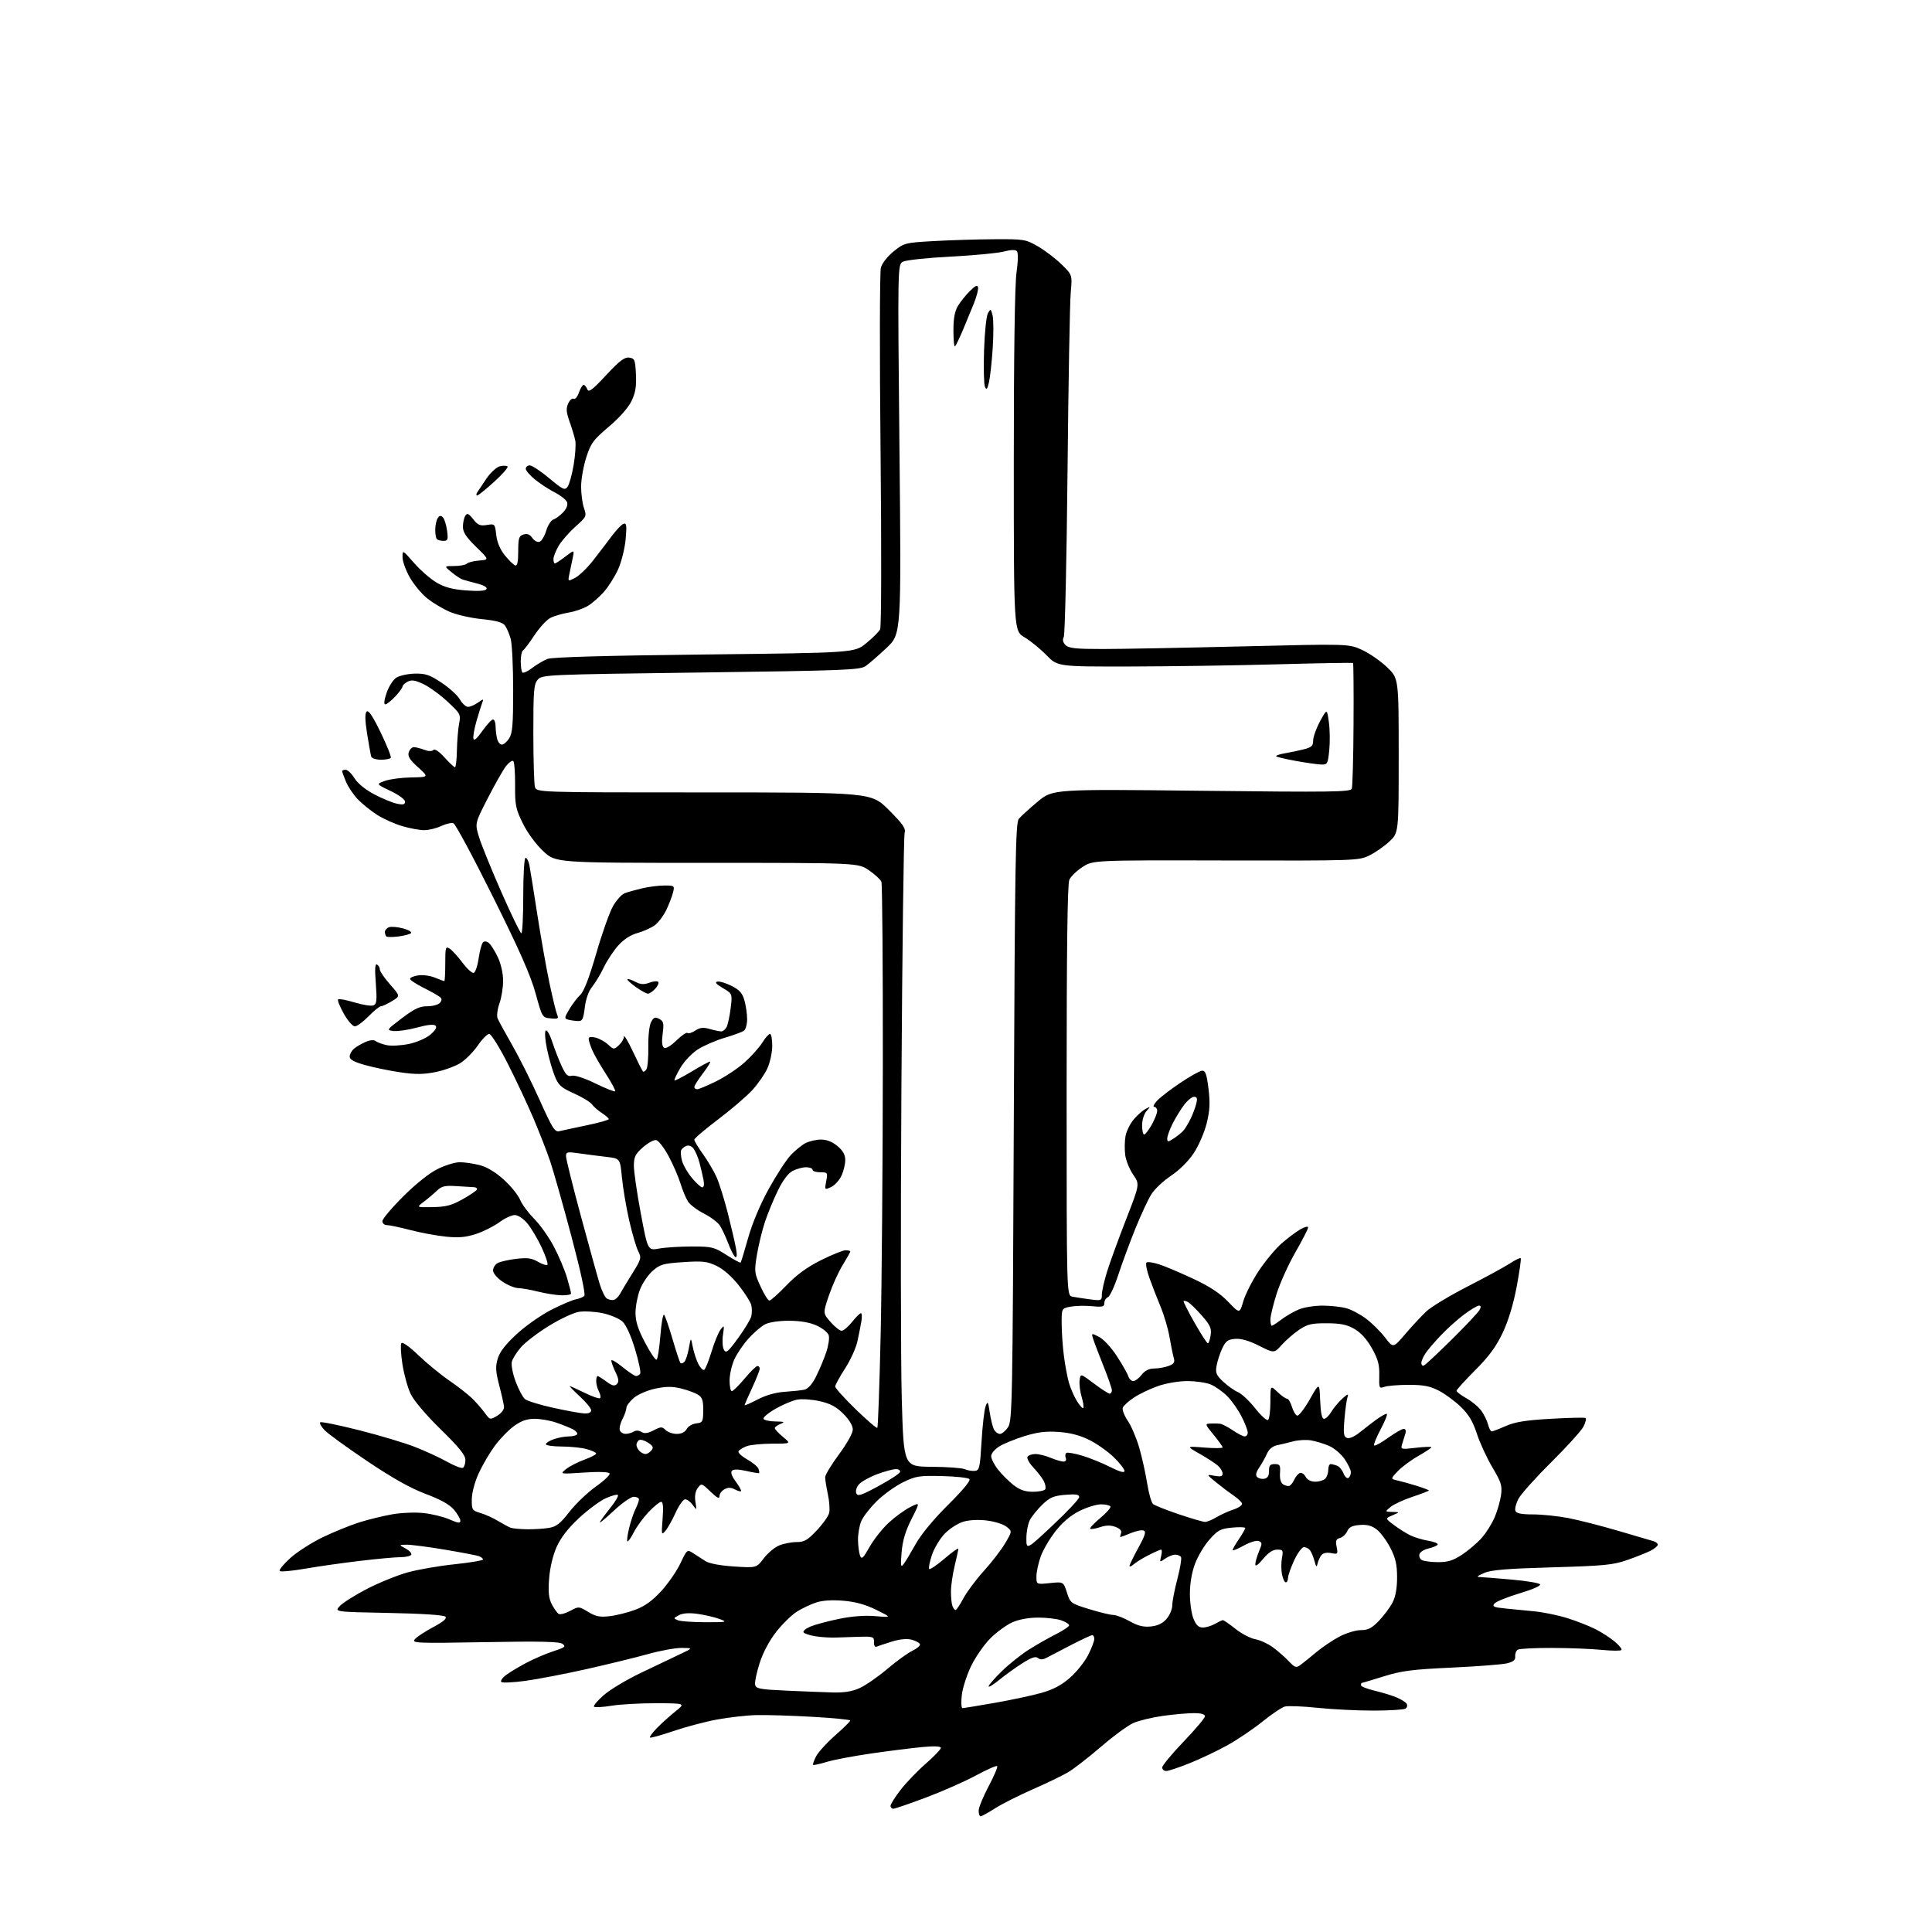 <?xml version="1.0" encoding="UTF-8" standalone="no"?>
<svg 
  version="1.1" 
  xmlns="http://www.w3.org/2000/svg" 
  xmlns:xlink="http://www.w3.org/1999/xlink" 
  xmlns:svg="http://www.w3.org/2000/svg"
  xmlns:rdf="http://www.w3.org/1999/02/22-rdf-syntax-ns#"
  xmlns:cc="http://creativecommons.org/ns#"
  xmlns:dc="http://purl.org/dc/elements/1.1/"
  viewBox="0 0 768 768"
  width="768"
  height="768"
>
<style>svg {background-color: white; }</style>"
<path stroke="none" fill="black" fill-rule="evenodd" d="M389.80,722.00C389.36,722.00 389.01,720.99 389.03,719.75C389.04,718.51 390.83,714.15 393.00,710.06C395.17,705.97 396.70,702.37 396.39,702.06C396.09,701.76 392.30,703.42 387.98,705.76C383.66,708.10 374.75,712.04 368.19,714.51C361.62,716.98 355.74,719.00 355.13,719.00C354.51,719.00 354.00,718.48 354.00,717.84C354.00,717.21 355.81,714.34 358.02,711.48C360.23,708.61 364.73,703.93 368.02,701.07C371.31,698.20 374.00,695.40 374.00,694.83C374.00,694.15 371.50,694.03 366.75,694.47C362.76,694.84 353.65,695.98 346.50,697.01C339.35,698.04 331.27,699.57 328.55,700.41C325.82,701.24 323.43,701.76 323.22,701.56C323.02,701.35 323.56,699.82 324.42,698.16C325.28,696.50 328.69,692.75 331.99,689.84C335.30,686.94 338.00,684.28 338.00,683.93C338.00,683.59 331.14,682.92 322.75,682.45C314.36,681.97 304.35,681.67 300.51,681.78C296.67,681.88 289.69,682.68 285.01,683.54C280.33,684.41 272.52,686.48 267.66,688.14C262.80,689.80 258.61,690.95 258.36,690.70C258.11,690.45 259.39,688.72 261.20,686.87C263.02,685.02 266.30,682.06 268.50,680.30C272.50,677.11 272.50,677.11 261.00,677.06C254.68,677.04 246.63,677.48 243.13,678.05C239.62,678.62 236.47,678.79 236.13,678.44C235.78,678.09 237.53,676.02 240.00,673.84C242.47,671.66 249.22,667.63 255.00,664.87C260.77,662.11 267.75,658.79 270.50,657.49C275.50,655.12 275.50,655.12 271.00,655.07C268.52,655.05 262.45,656.15 257.50,657.54C252.55,658.92 241.53,661.61 233.00,663.53C224.47,665.44 213.57,667.53 208.76,668.18C203.96,668.83 199.69,669.02 199.28,668.61C198.87,668.20 199.65,667.01 201.01,665.96C202.38,664.91 205.97,662.74 209.00,661.12C212.03,659.50 216.93,657.39 219.89,656.43C224.53,654.92 225.05,654.51 223.62,653.47C222.37,652.55 214.77,652.38 192.73,652.78C165.57,653.26 163.60,653.18 164.89,651.64C165.64,650.72 168.92,648.56 172.17,646.83C176.28,644.64 177.76,643.36 177.03,642.63C176.40,642.00 167.53,641.42 154.44,641.17C132.88,640.75 132.88,640.75 135.10,638.40C136.31,637.10 141.19,634.04 145.94,631.58C150.69,629.13 157.93,626.19 162.04,625.05C166.14,623.91 174.56,622.45 180.75,621.81C186.94,621.16 192.00,620.31 192.00,619.92C192.00,619.53 191.32,618.95 190.48,618.63C189.64,618.31 183.53,617.14 176.90,616.02C170.27,614.91 163.42,614.02 161.67,614.04C158.50,614.08 158.50,614.08 161.28,615.59C162.81,616.42 163.79,617.52 163.47,618.05C163.15,618.57 161.21,619.00 159.16,619.00C157.11,619.00 149.83,619.67 142.97,620.49C136.11,621.30 126.31,622.70 121.19,623.59C116.06,624.48 111.56,624.89 111.19,624.51C110.81,624.12 112.70,621.80 115.39,619.36C118.08,616.92 123.93,613.17 128.39,611.03C132.85,608.89 139.43,606.22 143.00,605.11C146.57,604.00 152.43,602.57 156.00,601.95C159.63,601.31 165.15,601.10 168.50,601.48C171.80,601.84 176.41,602.99 178.75,604.02C182.10,605.49 183.00,605.60 183.00,604.52C183.00,603.77 181.86,601.80 180.46,600.14C178.73,598.08 175.17,596.09 169.21,593.86C163.17,591.59 156.02,587.58 145.90,580.77C137.87,575.37 130.26,569.84 128.98,568.48C127.70,567.12 126.94,565.73 127.28,565.39C127.62,565.05 134.55,566.46 142.70,568.52C150.84,570.57 160.88,573.58 165.00,575.20C169.12,576.81 174.88,579.47 177.79,581.10C180.70,582.73 183.52,583.80 184.04,583.47C184.57,583.15 185.00,581.74 185.00,580.34C185.00,578.44 182.51,575.35 175.15,568.15C169.17,562.29 164.47,556.73 163.19,554.00C162.03,551.52 160.58,546.25 159.97,542.27C159.35,538.30 159.16,534.56 159.53,533.96C159.93,533.30 162.62,535.19 166.35,538.75C169.73,541.98 175.20,546.47 178.50,548.73C181.80,550.99 185.85,554.13 187.50,555.71C189.15,557.30 191.46,559.93 192.64,561.55C194.76,564.47 194.81,564.48 197.64,562.79C199.24,561.84 200.44,560.30 200.36,559.29C200.29,558.31 199.43,554.45 198.46,550.72C197.01,545.13 196.90,543.27 197.87,540.04C198.68,537.32 201.00,534.35 205.51,530.21C209.07,526.95 215.25,522.64 219.24,520.62C223.23,518.60 227.59,516.75 228.93,516.50C230.26,516.25 231.77,515.63 232.27,515.13C232.83,514.57 230.80,505.22 227.10,491.29C223.75,478.68 219.94,465.25 218.64,461.43C217.34,457.62 214.36,450.00 212.03,444.50C209.69,439.00 205.10,429.21 201.81,422.75C198.53,416.29 195.22,411.00 194.47,411.00C193.71,411.00 191.69,413.04 189.98,415.53C188.26,418.03 185.20,421.15 183.18,422.47C181.16,423.79 176.68,425.44 173.24,426.14C168.39,427.12 165.24,427.15 159.24,426.28C154.98,425.66 148.69,424.37 145.25,423.41C140.75,422.16 139.00,421.20 139.00,419.99C139.00,419.07 139.79,417.65 140.75,416.85C141.71,416.04 143.79,414.84 145.36,414.16C147.13,413.41 148.66,413.29 149.36,413.85C149.99,414.36 151.95,415.08 153.73,415.46C155.51,415.84 159.45,415.63 162.49,415.00C165.62,414.35 169.34,412.74 171.07,411.29C173.08,409.59 173.78,408.38 173.13,407.73C172.48,407.08 169.98,407.32 165.79,408.46C162.30,409.40 158.11,410.02 156.48,409.84C153.54,409.50 153.57,409.45 159.76,404.75C164.73,400.98 166.82,400.00 169.89,400.00C172.02,400.00 174.27,399.38 174.89,398.63C175.74,397.60 175.71,397.01 174.76,396.25C174.07,395.69 171.14,394.05 168.25,392.60C165.36,391.15 163.00,389.57 163.00,389.10C163.00,388.62 164.46,388.00 166.25,387.73C168.04,387.45 171.02,387.85 172.87,388.62C174.73,389.38 176.41,390.00 176.62,390.00C176.83,390.00 177.00,386.85 177.00,382.99C177.00,376.56 177.14,376.07 178.75,377.10C179.71,377.71 182.00,380.21 183.83,382.66C185.65,385.11 187.68,386.94 188.32,386.73C188.97,386.51 189.85,383.91 190.27,380.94C190.70,377.98 191.47,375.13 191.98,374.62C192.56,374.04 193.47,374.14 194.37,374.89C195.17,375.56 196.77,378.10 197.91,380.54C199.14,383.15 200.00,387.00 200.00,389.86C200.00,392.55 199.34,396.61 198.54,398.89C197.73,401.17 197.40,403.82 197.79,404.79C198.18,405.76 200.82,410.59 203.65,415.53C206.48,420.46 211.39,430.28 214.55,437.34C219.64,448.68 220.55,450.11 222.40,449.65C223.56,449.37 228.44,448.32 233.25,447.32C238.06,446.32 241.99,445.21 242.00,444.87C242.00,444.52 240.76,443.43 239.25,442.44C237.74,441.46 235.96,439.91 235.31,438.99C234.65,438.07 231.44,436.12 228.16,434.65C223.02,432.35 221.98,431.41 220.51,427.74C219.57,425.41 218.19,420.58 217.44,417.01C216.69,413.44 216.46,410.14 216.93,409.67C217.40,409.20 218.57,411.22 219.53,414.16C220.49,417.10 222.18,421.45 223.29,423.83C224.89,427.29 225.70,428.05 227.31,427.63C228.50,427.32 232.36,428.58 236.69,430.69C240.74,432.66 244.27,434.07 244.53,433.80C244.79,433.54 243.14,430.44 240.86,426.91C238.57,423.39 236.10,419.05 235.35,417.28C234.61,415.51 234.00,413.55 234.00,412.92C234.00,412.18 234.96,412.02 236.75,412.47C238.26,412.84 240.51,414.09 241.74,415.24C243.91,417.26 244.04,417.27 245.99,415.51C247.10,414.51 248.02,412.97 248.04,412.10C248.06,411.22 249.64,413.85 251.56,417.94C253.48,422.04 255.29,425.63 255.58,425.92C255.87,426.21 256.50,425.81 256.97,425.05C257.45,424.28 257.78,420.24 257.71,416.08C257.65,411.69 258.12,407.55 258.84,406.24C259.87,404.37 260.43,404.16 262.07,405.04C263.78,405.95 263.97,406.76 263.42,410.92C262.98,414.21 263.16,415.98 263.98,416.49C264.70,416.93 266.66,415.79 268.90,413.59C270.95,411.60 272.92,410.25 273.28,410.62C273.64,410.98 275.03,410.55 276.37,409.68C278.26,408.44 279.55,408.30 282.14,409.04C283.98,409.57 286.04,410.00 286.71,410.00C287.38,410.00 288.34,409.21 288.84,408.25C289.34,407.29 290.06,403.92 290.45,400.76C291.14,395.02 291.14,395.02 287.33,392.77C284.67,391.20 284.03,390.43 285.19,390.20C286.10,390.03 288.66,390.81 290.88,391.94C294.00,393.53 295.14,394.84 295.95,397.75C296.52,399.81 296.99,403.13 296.99,405.13C297.00,407.12 296.44,409.18 295.75,409.70C295.06,410.22 291.64,411.49 288.15,412.51C284.65,413.54 279.85,415.61 277.48,417.11C275.04,418.66 272.00,421.84 270.47,424.47C268.98,427.01 267.92,429.26 268.13,429.46C268.33,429.67 271.43,428.07 275.00,425.92C278.57,423.77 281.83,422.00 282.24,422.00C282.65,422.00 281.41,424.06 279.49,426.58C277.57,429.09 276.00,431.57 276.00,432.08C276.00,432.58 276.51,433.00 277.13,433.00C277.75,433.00 281.17,431.57 284.73,429.81C288.28,428.06 293.38,424.67 296.04,422.27C298.71,419.87 301.85,416.36 303.03,414.46C304.20,412.56 305.58,411.00 306.08,411.00C306.59,411.00 306.99,413.14 306.98,415.75C306.97,418.36 306.10,422.39 305.05,424.69C304.01,426.99 301.28,430.91 299.00,433.39C296.71,435.87 290.60,441.10 285.42,445.01C280.24,448.92 276.00,452.54 276.00,453.06C276.00,453.57 277.57,456.19 279.50,458.86C281.42,461.54 283.86,465.70 284.92,468.11C285.98,470.53 287.99,477.00 289.38,482.50C290.77,488.00 292.22,494.25 292.59,496.39C293.03,498.88 292.92,500.07 292.29,499.68C291.74,499.34 290.48,496.91 289.49,494.28C288.49,491.65 287.00,488.46 286.18,487.19C285.36,485.92 282.52,483.78 279.86,482.43C277.21,481.09 274.35,478.94 273.51,477.66C272.68,476.39 271.32,473.13 270.49,470.42C269.66,467.71 267.52,462.80 265.74,459.51C263.96,456.21 261.76,453.37 260.85,453.20C259.94,453.03 257.58,454.31 255.60,456.05C252.57,458.71 252.00,459.86 251.97,463.35C251.96,465.63 253.19,474.17 254.72,482.32C257.50,497.14 257.50,497.14 262.00,496.32C264.48,495.87 270.34,495.50 275.02,495.50C283.00,495.50 283.89,495.72 288.81,498.88C291.71,500.74 294.23,502.09 294.42,501.88C294.60,501.67 295.96,497.23 297.43,492.00C299.09,486.13 302.23,478.68 305.65,472.50C308.69,467.00 312.60,461.00 314.34,459.16C316.08,457.33 318.72,455.19 320.20,454.41C321.69,453.64 324.46,453.00 326.37,453.00C328.65,453.00 330.91,453.89 332.92,455.59C335.10,457.42 336.00,459.05 336.00,461.19C336.00,462.84 335.30,465.67 334.45,467.46C333.60,469.25 331.75,471.25 330.33,471.89C327.79,473.05 327.77,473.03 328.43,469.53C329.07,466.12 328.99,466.00 326.05,466.00C324.37,466.00 323.00,465.55 323.00,465.00C323.00,464.45 321.85,464.00 320.45,464.00C319.05,464.00 316.65,464.65 315.12,465.44C313.33,466.36 311.23,469.14 309.25,473.19C307.55,476.66 305.23,482.26 304.11,485.63C302.98,489.01 301.54,494.92 300.90,498.77C299.80,505.42 299.87,506.04 302.32,511.38C303.73,514.47 305.32,517.00 305.85,517.00C306.38,517.00 309.43,514.28 312.63,510.95C316.67,506.74 320.84,503.70 326.33,500.95C330.68,498.78 335.08,497.00 336.12,497.00C337.15,497.00 338.00,497.22 338.00,497.48C338.00,497.75 336.64,500.18 334.97,502.89C333.31,505.60 330.86,511.01 329.52,514.93C327.10,522.05 327.10,522.05 330.16,525.52C331.83,527.44 333.82,529.00 334.56,529.00C335.31,529.00 337.17,527.43 338.71,525.50C340.24,523.58 341.83,522.00 342.23,522.00C342.62,522.00 342.71,523.46 342.41,525.25C342.11,527.04 341.40,530.64 340.83,533.25C340.26,535.86 338.05,540.71 335.90,544.03C333.76,547.35 332.00,550.57 332.00,551.17C332.00,551.78 335.66,555.84 340.13,560.18C344.59,564.53 348.48,567.86 348.75,567.58C349.03,567.30 349.62,550.75 350.07,530.79C350.52,510.83 350.91,462.47 350.94,423.33C350.98,384.19 350.72,351.44 350.38,350.55C350.04,349.66 347.82,347.60 345.45,345.97C341.14,343.00 341.14,343.00 281.03,343.00C220.91,343.00 220.91,343.00 215.95,338.36C213.03,335.63 209.69,331.08 207.84,327.32C204.99,321.54 204.70,320.08 204.76,311.97C204.80,307.05 204.46,302.78 204.00,302.50C203.54,302.21 202.25,303.13 201.15,304.54C200.04,305.95 196.80,311.65 193.94,317.22C188.74,327.33 188.74,327.33 190.47,332.92C191.43,335.99 195.42,345.81 199.35,354.74C203.28,363.67 206.84,370.99 207.25,370.99C207.66,371.00 208.00,364.25 208.00,356.00C208.00,347.53 208.40,341.00 208.92,341.00C209.43,341.00 210.10,342.24 210.41,343.75C210.72,345.26 212.11,353.93 213.51,363.00C214.91,372.07 217.09,384.45 218.36,390.50C219.63,396.55 221.03,402.32 221.47,403.32C222.17,404.91 221.84,405.11 218.91,404.82C215.56,404.50 215.54,404.46 212.89,394.84C210.94,387.73 206.46,377.59 195.96,356.50C188.12,340.73 181.05,327.57 180.26,327.27C179.47,326.96 177.27,327.46 175.38,328.36C173.48,329.26 170.45,330.00 168.65,330.00C166.84,330.00 162.92,329.29 159.93,328.41C156.94,327.54 152.47,325.54 150.00,323.97C147.53,322.40 144.06,319.62 142.30,317.81C140.54,315.99 138.40,312.83 137.55,310.78C136.70,308.74 136.00,306.82 136.00,306.53C136.00,306.24 136.64,306.00 137.42,306.00C138.20,306.00 139.77,307.51 140.91,309.36C142.17,311.39 145.26,313.91 148.74,315.75C151.91,317.42 155.96,319.09 157.75,319.47C160.28,320.01 161.00,319.83 161.00,318.65C161.00,317.80 158.50,315.96 155.25,314.42C149.50,311.69 149.50,311.69 153.00,310.42C154.93,309.72 159.65,309.10 163.50,309.04C170.50,308.92 170.50,308.92 166.17,305.00C162.84,301.99 161.99,300.61 162.49,299.04C162.84,297.92 163.75,297.00 164.50,297.00C165.25,297.00 167.10,297.47 168.60,298.04C170.29,298.68 171.68,298.72 172.26,298.14C172.84,297.56 174.53,298.69 176.71,301.10C178.65,303.25 180.52,305.00 180.87,305.00C181.21,305.00 181.56,301.96 181.63,298.25C181.70,294.54 182.10,289.78 182.50,287.68C183.21,284.01 183.03,283.68 177.87,278.88C174.92,276.14 170.59,273.00 168.26,271.91C164.97,270.36 163.57,270.16 162.01,270.99C160.91,271.59 160.00,272.46 160.00,272.93C160.00,273.40 158.69,275.19 157.10,276.89C155.50,278.60 153.73,280.00 153.16,280.00C152.52,280.00 152.71,278.27 153.67,275.45C154.52,272.95 156.26,270.22 157.52,269.40C158.78,268.57 162.09,267.84 164.87,267.78C169.13,267.68 170.79,268.24 175.54,271.40C178.64,273.45 181.92,276.45 182.83,278.06C183.75,279.67 185.19,280.99 186.03,280.99C186.87,281.00 188.63,280.24 189.95,279.32C192.21,277.74 192.31,277.74 191.69,279.36C191.33,280.30 190.32,283.53 189.44,286.54C188.57,289.55 188.00,292.72 188.18,293.60C188.39,294.66 189.56,293.67 191.73,290.59C193.51,288.07 195.42,286.00 195.98,286.00C196.54,286.00 197.01,287.24 197.01,288.75C197.02,290.26 197.30,292.51 197.63,293.75C197.96,294.99 198.80,296.00 199.50,296.00C200.20,296.00 201.50,294.89 202.38,293.54C203.71,291.51 204.00,288.06 203.99,274.29C203.99,265.05 203.55,255.90 203.00,253.95C202.46,252.00 201.44,249.62 200.74,248.66C199.81,247.39 197.26,246.69 191.46,246.10C187.06,245.66 181.30,244.34 178.65,243.17C176.01,242.00 172.05,239.63 169.87,237.90C167.69,236.17 164.58,232.45 162.96,229.63C161.34,226.81 160.01,223.16 160.01,221.52C160.00,218.54 160.00,218.54 164.58,223.77C167.10,226.66 171.14,230.17 173.55,231.58C176.76,233.46 179.91,234.30 185.32,234.71C190.15,235.07 192.95,234.89 193.39,234.18C193.80,233.51 192.42,232.67 189.78,231.99C187.43,231.38 184.82,230.67 184.00,230.41C183.18,230.15 181.15,228.83 179.50,227.47C176.50,225.01 176.50,225.01 180.55,225.00C182.78,225.00 185.03,224.58 185.55,224.07C186.07,223.55 188.30,222.99 190.50,222.82C194.50,222.50 194.50,222.50 189.25,217.37C185.30,213.52 184.00,211.54 184.02,209.37C184.02,207.79 184.45,205.84 184.96,205.04C185.71,203.84 186.28,204.08 188.10,206.39C189.93,208.73 190.86,209.12 193.53,208.69C196.71,208.17 196.77,208.23 197.26,212.66C197.60,215.59 198.79,218.40 200.69,220.76C202.30,222.75 204.15,224.55 204.81,224.77C205.64,225.05 206.00,223.36 206.00,219.15C206.00,213.93 206.28,213.05 208.09,212.47C209.57,212.00 210.60,212.41 211.62,213.86C212.43,215.02 213.69,215.67 214.52,215.35C215.32,215.05 216.50,213.05 217.14,210.92C217.78,208.78 219.07,206.80 219.99,206.50C220.92,206.21 222.67,204.92 223.87,203.64C225.24,202.18 225.81,200.67 225.40,199.61C225.05,198.68 222.91,196.97 220.65,195.82C218.39,194.67 214.84,192.36 212.77,190.70C210.70,189.03 209.00,187.07 209.00,186.33C209.00,185.60 209.72,185.00 210.60,185.00C211.49,185.00 214.95,187.29 218.30,190.09C223.78,194.67 224.52,195.01 225.62,193.50C226.30,192.58 227.38,188.68 228.03,184.84C228.68,181.00 228.97,176.65 228.69,175.18C228.40,173.70 227.39,170.34 226.45,167.70C225.08,163.87 224.96,162.38 225.87,160.39C226.50,159.01 227.47,158.17 228.03,158.52C228.59,158.87 229.53,157.77 230.12,156.08C230.71,154.38 231.55,153.00 231.99,153.00C232.43,153.00 233.09,153.78 233.45,154.73C233.99,156.14 235.40,155.08 240.93,149.15C246.28,143.40 248.25,141.90 250.12,142.16C252.30,142.47 252.52,143.03 252.80,148.83C253.03,153.66 252.60,156.19 251.01,159.47C249.75,162.09 246.21,166.08 242.00,169.64C235.82,174.87 234.86,176.18 233.04,181.86C231.92,185.35 231.00,190.57 231.00,193.46C231.00,196.34 231.52,200.18 232.15,202.00C233.26,205.19 233.15,205.42 228.70,209.39C226.18,211.65 223.19,215.07 222.06,217.00C220.93,218.93 220.01,221.29 220.00,222.25C220.00,223.21 220.26,224.00 220.57,224.00C220.88,224.00 222.76,222.76 224.74,221.25C228.35,218.50 228.35,218.50 227.67,221.75C227.30,223.54 226.71,226.40 226.35,228.10C225.71,231.20 225.71,231.20 228.64,229.69C230.24,228.86 233.44,225.77 235.73,222.84C238.03,219.90 241.39,215.51 243.20,213.08C245.02,210.65 247.13,208.45 247.91,208.19C249.06,207.81 249.20,208.93 248.69,214.46C248.34,218.18 246.99,223.52 245.68,226.39C244.37,229.25 241.85,233.24 240.08,235.26C238.31,237.27 235.43,239.79 233.68,240.86C231.93,241.92 228.47,243.11 226.00,243.51C223.53,243.91 220.29,244.86 218.81,245.62C217.32,246.37 214.47,249.47 212.46,252.50C210.45,255.53 208.40,258.25 207.90,258.56C207.41,258.87 207.00,260.82 207.00,262.89C207.00,264.97 207.30,266.96 207.66,267.33C208.03,267.69 209.80,266.87 211.59,265.50C213.39,264.12 216.13,262.51 217.68,261.92C219.52,261.21 241.22,260.60 280.09,260.17C339.69,259.50 339.69,259.50 344.34,255.68C346.91,253.58 349.39,251.11 349.87,250.18C350.36,249.24 350.43,218.09 350.03,179.00C349.64,140.77 349.70,108.11 350.16,106.42C350.65,104.63 352.79,101.89 355.25,99.92C359.37,96.60 359.83,96.48 371.00,95.84C377.32,95.48 388.12,95.14 395.00,95.10C407.01,95.02 407.70,95.13 412.51,97.89C415.26,99.47 419.48,102.67 421.89,105.01C426.27,109.26 426.27,109.26 425.63,116.38C425.27,120.30 424.70,152.30 424.36,187.50C424.01,222.70 423.34,252.26 422.87,253.18C422.29,254.31 422.52,255.38 423.57,256.43C424.84,257.70 427.68,258.00 438.32,257.99C445.57,257.99 470.54,257.52 493.82,256.95C536.14,255.92 536.14,255.92 541.42,258.34C544.33,259.67 548.80,262.76 551.36,265.21C556.00,269.66 556.00,269.66 556.00,300.38C556.00,331.10 556.00,331.10 552.25,334.56C550.19,336.47 546.60,338.96 544.27,340.09C540.15,342.11 538.69,342.16 487.27,342.05C434.50,341.93 434.50,341.93 430.33,344.64C428.04,346.12 425.68,348.41 425.08,349.72C424.33,351.36 424.00,377.19 424.00,433.53C424.00,514.96 424.00,514.96 426.25,515.43C427.49,515.68 430.64,516.17 433.25,516.51C437.79,517.10 438.00,517.02 438.00,514.67C438.00,513.32 438.92,509.23 440.05,505.58C441.17,501.94 444.57,492.61 447.59,484.85C453.09,470.74 453.09,470.74 450.46,466.94C449.01,464.86 447.59,461.34 447.29,459.14C447.00,456.93 447.05,453.54 447.42,451.59C447.78,449.65 449.24,446.69 450.65,445.01C452.06,443.33 454.18,441.45 455.36,440.83C457.43,439.75 457.44,439.77 455.75,441.68C454.76,442.80 454.00,445.25 454.00,447.33C454.00,449.35 454.37,451.00 454.82,451.00C455.26,451.00 456.61,449.25 457.82,447.11C459.02,444.98 460.00,442.50 460.00,441.61C460.00,440.73 459.47,440.00 458.83,440.00C458.18,440.00 458.69,438.89 459.96,437.54C461.23,436.19 465.40,432.99 469.23,430.42C473.06,427.85 476.93,425.69 477.84,425.62C479.17,425.52 479.68,426.94 480.39,432.76C481.09,438.43 480.93,441.46 479.67,446.55C478.78,450.14 476.48,455.46 474.53,458.40C472.41,461.59 468.79,465.18 465.50,467.37C462.49,469.37 458.96,472.69 457.67,474.75C456.38,476.81 453.51,483.00 451.28,488.50C449.06,494.00 446.02,502.24 444.52,506.82C443.02,511.40 441.16,515.38 440.39,515.68C439.63,515.97 439.00,517.00 439.00,517.96C439.00,519.45 438.28,519.64 434.06,519.23C431.34,518.97 427.51,519.06 425.56,519.42C422.00,520.09 422.00,520.09 422.03,526.30C422.05,529.71 422.45,535.42 422.92,539.00C423.38,542.58 424.26,547.30 424.87,549.50C425.48,551.70 426.91,555.01 428.04,556.86C429.18,558.71 430.34,559.99 430.62,559.71C430.91,559.43 430.62,557.46 429.98,555.33C429.34,553.20 428.97,550.22 429.16,548.70C429.50,545.94 429.50,545.94 434.85,549.97C437.79,552.19 440.61,554.00 441.10,554.00C441.60,554.00 442.00,553.41 442.00,552.69C442.00,551.98 440.48,547.59 438.62,542.94C436.76,538.30 434.92,533.45 434.53,532.18C433.82,529.87 433.84,529.86 436.97,531.48C438.72,532.39 441.84,535.78 444.02,539.16C446.17,542.48 448.20,546.05 448.53,547.10C448.86,548.14 449.75,549.00 450.49,549.00C451.24,549.00 452.74,547.88 453.82,546.50C455.15,544.81 456.78,544.00 458.83,544.00C460.50,544.00 463.07,543.54 464.55,542.98C466.70,542.17 467.10,541.52 466.58,539.73C466.22,538.50 465.47,534.80 464.90,531.50C464.34,528.20 462.75,522.80 461.37,519.50C460.00,516.20 458.00,511.05 456.93,508.06C455.85,505.07 455.32,502.29 455.74,501.89C456.16,501.49 458.52,501.84 461.00,502.67C463.48,503.50 469.58,506.10 474.57,508.44C480.91,511.42 485.03,514.15 488.22,517.47C492.78,522.24 492.78,522.24 494.25,517.21C495.07,514.44 497.84,509.01 500.41,505.13C502.99,501.25 507.05,496.38 509.44,494.29C511.82,492.21 515.18,489.69 516.89,488.69C518.60,487.70 520.00,487.36 520.00,487.93C520.00,488.51 517.74,492.92 514.97,497.74C512.20,502.56 508.83,510.01 507.47,514.30C506.11,518.59 505.00,523.21 505.00,524.55C505.00,525.90 505.26,527.00 505.57,527.00C505.88,527.00 507.59,525.89 509.37,524.53C511.15,523.17 514.26,521.37 516.27,520.53C518.29,519.69 522.54,519.00 525.72,519.01C528.90,519.01 533.18,519.48 535.22,520.05C537.27,520.61 540.86,522.54 543.20,524.32C545.53,526.10 548.88,529.44 550.63,531.74C553.82,535.92 553.82,535.92 558.66,530.25C561.32,527.13 565.08,523.10 567.00,521.29C568.92,519.48 576.35,515.00 583.50,511.34C590.65,507.68 598.20,503.56 600.27,502.20C602.34,500.83 604.25,499.91 604.50,500.16C604.75,500.41 604.02,505.54 602.89,511.56C601.55,518.64 599.57,525.12 597.29,529.92C594.69,535.38 591.82,539.28 586.38,544.71C582.32,548.77 579.00,552.44 579.00,552.86C579.00,553.29 580.78,554.63 582.96,555.86C585.14,557.08 587.81,559.33 588.90,560.85C589.98,562.38 591.17,564.83 591.54,566.31C591.91,567.79 592.56,569.00 592.98,569.00C593.40,569.00 595.91,568.04 598.56,566.87C602.23,565.25 606.48,564.56 616.44,563.99C623.62,563.58 629.84,563.44 630.25,563.68C630.66,563.92 630.30,565.46 629.45,567.10C628.60,568.74 622.82,575.13 616.61,581.29C610.39,587.46 604.53,594.00 603.58,595.84C602.63,597.68 602.10,599.81 602.40,600.59C602.78,601.60 604.76,602.00 609.38,602.00C612.92,602.00 619.22,602.65 623.37,603.44C627.52,604.24 636.45,606.52 643.21,608.51C649.97,610.50 656.29,612.36 657.25,612.63C658.21,612.91 659.00,613.54 659.00,614.04C659.00,614.54 657.74,615.60 656.20,616.40C654.66,617.19 650.50,618.86 646.95,620.10C641.25,622.10 637.75,622.44 617.00,623.04C599.01,623.56 592.68,624.08 590.00,625.28C586.78,626.71 586.70,626.85 589.00,626.95C590.38,627.02 595.94,627.47 601.37,627.95C606.79,628.44 611.65,629.25 612.15,629.75C612.71,630.31 609.56,631.72 604.15,633.35C599.24,634.82 594.70,636.66 594.06,637.43C593.08,638.61 593.77,638.93 598.19,639.38C601.11,639.68 606.35,640.19 609.84,640.52C613.32,640.85 619.17,642.04 622.84,643.17C626.50,644.30 631.57,646.28 634.11,647.56C636.64,648.84 640.13,651.08 641.86,652.54C643.59,653.99 644.81,655.50 644.57,655.89C644.33,656.27 640.84,656.26 636.82,655.86C632.79,655.45 623.88,655.10 617.00,655.08C610.12,655.05 603.97,655.37 603.32,655.78C602.67,656.19 602.22,657.39 602.32,658.45C602.45,659.88 601.60,660.58 599.00,661.21C597.08,661.67 587.17,662.43 577.00,662.90C561.42,663.62 557.17,664.17 550.07,666.38C545.44,667.82 541.50,669.00 541.32,669.00C541.15,669.00 541.00,669.41 541.00,669.90C541.00,670.40 543.36,671.35 546.25,672.03C549.14,672.70 553.06,673.89 554.96,674.67C556.87,675.44 558.76,676.61 559.16,677.26C559.56,677.91 559.36,678.79 558.70,679.21C558.04,679.63 552.33,679.98 546.00,679.99C539.67,680.00 529.68,679.50 523.78,678.89C517.89,678.27 512.04,678.04 510.78,678.37C509.53,678.70 505.49,681.41 501.82,684.38C498.14,687.35 491.84,691.60 487.82,693.82C483.79,696.05 477.05,699.24 472.83,700.93C468.62,702.62 464.45,704.00 463.58,704.00C462.71,704.00 462.00,703.37 462.00,702.59C462.00,701.82 465.82,697.21 470.48,692.34C475.15,687.48 478.98,682.94 478.98,682.25C478.99,681.44 477.46,681.00 474.57,681.00C472.14,681.00 466.62,681.48 462.32,682.08C458.02,682.67 452.70,683.96 450.50,684.94C448.30,685.92 442.47,690.20 437.56,694.44C432.64,698.68 426.77,703.22 424.52,704.54C422.27,705.86 415.94,708.91 410.46,711.31C404.98,713.72 398.27,717.11 395.55,718.84C392.83,720.58 390.25,722.00 389.80,722.00zM382.61,679.00C383.10,679.00 388.90,678.06 395.50,676.90C402.10,675.74 410.46,673.95 414.08,672.92C418.75,671.59 422.04,669.83 425.38,666.89C427.97,664.61 431.20,660.57 432.55,657.91C433.90,655.24 435.00,652.38 435.00,651.53C435.00,650.69 434.64,650.00 434.19,650.00C433.74,650.00 430.10,651.69 426.08,653.75C422.07,655.81 417.69,658.10 416.34,658.83C414.60,659.78 413.53,659.86 412.62,659.10C411.67,658.31 410.04,658.86 406.43,661.15C403.72,662.86 399.60,665.83 397.26,667.75C394.92,669.67 393.00,670.83 393.00,670.34C393.00,669.84 395.36,667.13 398.25,664.31C401.14,661.50 405.98,657.64 409.00,655.74C412.02,653.83 416.86,651.08 419.75,649.62C422.64,648.16 425.00,646.57 425.00,646.08C425.00,645.59 423.58,644.70 421.85,644.10C420.12,643.49 415.96,643.01 412.60,643.02C408.77,643.04 404.93,643.76 402.29,644.95C399.98,646.01 396.11,648.84 393.69,651.26C391.27,653.67 387.87,658.54 386.13,662.08C384.39,665.62 382.68,670.88 382.34,673.76C382.00,676.64 382.12,679.00 382.61,679.00zM331.00,672.78C335.61,672.90 338.75,672.39 341.78,671.01C344.14,669.94 349.06,666.53 352.71,663.43C356.36,660.34 360.85,657.08 362.69,656.21C364.53,655.33 365.89,654.16 365.70,653.61C365.52,653.06 364.05,652.25 362.43,651.82C360.52,651.30 357.76,651.56 354.50,652.57C351.75,653.42 349.01,654.33 348.42,654.59C347.81,654.85 347.37,654.06 347.42,652.78C347.49,650.66 347.12,650.51 342.00,650.63C338.98,650.70 334.70,650.84 332.50,650.94C330.30,651.05 326.58,650.83 324.24,650.46C321.90,650.09 319.73,649.38 319.42,648.87C319.11,648.37 320.35,647.33 322.18,646.57C324.01,645.81 329.09,644.44 333.48,643.54C338.63,642.47 343.76,642.08 347.98,642.44C354.50,642.99 354.50,642.99 348.33,639.94C344.03,637.82 340.06,636.72 335.24,636.32C330.79,635.94 326.93,636.19 324.41,637.02C322.26,637.73 318.82,639.37 316.76,640.66C314.70,641.95 311.02,645.56 308.58,648.66C305.85,652.14 303.32,656.90 301.98,661.06C300.79,664.76 299.97,668.63 300.17,669.65C300.48,671.29 301.88,671.56 312.51,672.05C319.11,672.35 327.43,672.68 331.00,672.78zM516.91,661.87C517.95,661.11 520.76,658.86 523.15,656.85C525.54,654.84 529.70,652.02 532.40,650.60C535.09,649.17 538.94,648.00 540.95,648.00C543.86,648.00 545.32,647.24 548.19,644.25C550.16,642.19 552.59,638.92 553.57,637.00C554.76,634.69 555.37,631.29 555.36,627.00C555.36,621.94 554.77,619.36 552.71,615.35C551.26,612.52 548.84,609.23 547.34,608.05C545.35,606.49 543.51,605.98 540.55,606.20C537.51,606.43 536.26,607.05 535.54,608.69C535.01,609.89 533.71,611.10 532.65,611.38C531.10,611.79 530.84,612.47 531.33,614.91C531.91,617.78 531.80,617.91 529.16,617.38C527.46,617.04 525.97,617.34 525.30,618.16C524.70,618.90 524.01,620.40 523.77,621.50C523.40,623.15 523.18,622.97 522.52,620.50C522.08,618.85 521.28,616.94 520.74,616.25C520.20,615.56 519.11,615.00 518.33,615.00C517.55,615.00 515.81,617.36 514.46,620.25C513.12,623.14 512.02,626.29 512.01,627.25C512.00,628.21 511.61,629.00 511.12,629.00C510.64,629.00 509.96,627.57 509.61,625.82C509.26,624.07 509.26,621.14 509.60,619.32C510.17,616.27 510.02,616.00 507.68,616.00C505.97,616.00 504.15,617.21 502.07,619.73C500.13,622.08 499.00,622.86 499.00,621.85C499.00,620.97 499.66,618.66 500.47,616.72C501.80,613.55 501.78,613.13 500.35,612.58C499.47,612.24 496.78,613.07 494.38,614.41C491.97,615.76 490.00,616.55 490.00,616.16C490.00,615.78 491.12,613.81 492.50,611.79C493.88,609.76 495.00,607.80 495.00,607.43C495.00,607.05 492.65,606.97 489.77,607.25C485.18,607.69 484.10,608.25 480.82,611.96C478.76,614.27 476.16,618.62 475.04,621.62C473.76,625.05 473.00,629.48 473.00,633.57C473.00,637.14 473.65,641.62 474.45,643.53C475.52,646.09 476.50,646.99 478.20,646.96C479.46,646.95 481.62,646.29 483.00,645.50C484.38,644.71 485.77,644.05 486.11,644.04C486.44,644.02 488.69,645.57 491.11,647.49C493.52,649.41 497.07,651.27 499.00,651.62C500.93,651.96 504.07,653.41 506.00,654.83C507.93,656.25 510.74,658.72 512.26,660.32C514.71,662.91 515.23,663.08 516.91,661.87zM457.50,646.54C460.23,646.26 462.21,645.30 463.75,643.51C464.99,642.07 466.00,639.65 466.00,638.13C466.00,636.62 466.91,631.89 468.03,627.64C469.14,623.38 469.79,619.47 469.47,618.95C469.15,618.43 468.11,618.00 467.16,618.00C466.22,618.00 464.43,618.71 463.18,619.58C460.98,621.13 460.94,621.10 461.57,618.58C461.92,617.16 461.93,616.00 461.57,616.00C461.21,616.00 459.03,616.95 456.71,618.12C454.39,619.28 451.71,620.93 450.75,621.77C449.79,622.62 449.00,622.94 449.00,622.49C449.00,622.04 450.57,618.80 452.50,615.30C455.19,610.40 455.68,608.81 454.62,608.41C453.86,608.11 451.55,608.58 449.49,609.44C447.44,610.30 445.60,611.00 445.41,611.00C445.22,611.00 445.32,610.33 445.63,609.51C446.01,608.53 445.28,607.68 443.46,606.98C441.51,606.24 439.71,606.27 437.29,607.07C435.41,607.69 433.64,607.98 433.37,607.70C433.10,607.43 434.90,605.51 437.39,603.43C439.87,601.35 441.68,599.28 441.39,598.83C441.11,598.37 439.42,598.00 437.64,598.00C435.85,598.00 432.01,599.19 429.11,600.63C425.63,602.37 422.38,605.10 419.61,608.64C417.29,611.59 414.63,616.14 413.69,618.75C412.76,621.36 411.99,624.93 412.00,626.68C412.00,629.86 412.00,629.86 417.37,629.30C422.73,628.75 422.73,628.75 424.12,633.06C425.47,637.27 425.66,637.41 433.00,639.66C437.12,640.93 441.44,641.97 442.59,641.98C443.74,641.99 446.67,643.12 449.09,644.48C452.35,646.31 454.54,646.85 457.50,646.54zM280.50,644.86C289.06,644.86 289.33,644.79 285.95,643.55C284.00,642.83 280.10,641.93 277.29,641.54C273.88,641.07 271.40,641.25 269.86,642.08C267.63,643.27 267.62,643.34 269.52,644.09C270.61,644.51 275.55,644.86 280.50,644.86zM242.33,642.46C244.99,642.16 249.58,641.01 252.53,639.90C256.37,638.46 259.31,636.35 262.88,632.45C265.62,629.45 269.04,624.49 270.49,621.42C273.11,615.90 273.15,615.87 275.56,617.43C276.90,618.29 279.09,619.70 280.42,620.56C281.90,621.52 286.26,622.34 291.76,622.70C300.69,623.28 300.69,623.28 303.58,619.49C305.16,617.41 307.92,615.10 309.70,614.35C311.48,613.61 314.59,613.00 316.62,613.00C319.70,613.00 321.01,612.25 324.66,608.38C327.06,605.85 329.28,602.72 329.60,601.44C329.93,600.16 329.70,596.81 329.09,594.01C328.49,591.20 328.01,588.14 328.02,587.20C328.03,586.27 330.51,582.18 333.52,578.11C336.70,573.82 339.00,569.68 339.00,568.24C339.00,566.71 337.57,564.33 335.24,562.01C332.43,559.20 330.07,557.94 325.86,556.99C322.77,556.30 318.72,556.02 316.87,556.38C315.01,556.73 311.12,558.38 308.22,560.05C305.31,561.72 303.20,563.51 303.52,564.04C303.85,564.57 306.00,565.03 308.31,565.06C311.83,565.12 312.14,565.27 310.25,566.03C309.01,566.53 308.00,567.29 307.99,567.72C307.99,568.15 309.45,569.71 311.24,571.19C314.50,573.88 314.50,573.88 306.96,573.88C302.81,573.89 298.25,574.34 296.81,574.88C295.37,575.43 293.92,576.32 293.58,576.87C293.25,577.41 294.76,578.86 296.94,580.09C299.12,581.31 301.16,582.98 301.48,583.80C301.79,584.62 301.92,585.41 301.77,585.56C301.62,585.71 299.35,585.34 296.72,584.74C293.62,584.03 291.61,583.99 290.97,584.63C290.34,585.26 290.86,586.78 292.49,588.98C293.86,590.84 294.80,592.54 294.57,592.76C294.35,592.98 293.23,592.66 292.09,592.05C290.59,591.25 289.43,591.23 288.00,592.00C286.90,592.59 286.00,593.82 286.00,594.73C286.00,595.95 285.04,595.47 282.43,592.95C278.93,589.57 278.83,589.54 277.37,591.50C276.40,592.81 276.08,594.71 276.44,597.00C276.99,600.45 276.98,600.47 275.38,598.25C274.49,597.01 273.13,596.00 272.37,596.00C271.60,596.00 269.91,598.36 268.60,601.25C267.29,604.14 265.47,607.40 264.54,608.50C262.94,610.40 262.89,610.17 263.39,603.75C263.76,599.13 263.57,597.00 262.81,597.00C262.19,597.00 259.96,598.82 257.84,601.04C255.73,603.27 253.06,606.91 251.93,609.14C250.79,611.37 249.65,612.98 249.39,612.72C249.12,612.46 249.45,610.05 250.10,607.37C250.76,604.69 251.90,601.28 252.65,599.80C253.39,598.31 254.00,596.63 254.00,596.05C254.00,595.47 253.07,595.00 251.93,595.00C250.77,595.00 247.14,597.56 243.76,600.75C240.40,603.91 238.03,605.83 238.49,605.00C238.94,604.17 240.87,601.56 242.77,599.20C244.67,596.83 245.95,594.62 245.62,594.29C245.29,593.96 243.11,594.54 240.78,595.59C238.45,596.64 233.65,600.20 230.11,603.50C225.76,607.57 222.90,611.27 221.25,614.99C219.76,618.34 218.60,623.26 218.28,627.54C217.87,632.91 218.13,635.35 219.36,637.74C220.26,639.46 221.48,641.18 222.08,641.55C222.68,641.92 224.73,641.39 226.63,640.36C230.06,638.52 230.13,638.52 233.80,640.76C236.79,642.58 238.43,642.91 242.33,642.46zM379.86,640.00C380.21,640.00 381.61,637.92 382.96,635.37C384.31,632.83 387.98,627.91 391.12,624.45C394.26,620.98 398.07,616.03 399.59,613.43C402.36,608.71 402.36,608.71 400.15,606.92C398.94,605.94 395.44,604.82 392.37,604.44C388.95,604.01 385.30,604.19 382.91,604.91C380.77,605.55 377.47,607.68 375.56,609.64C373.65,611.61 371.35,615.45 370.44,618.17C369.54,620.90 369.06,623.39 369.37,623.71C369.69,624.02 372.44,622.16 375.48,619.56C378.51,616.97 380.98,615.22 380.96,615.67C380.94,616.13 380.28,619.20 379.48,622.50C378.68,625.80 378.02,630.38 378.02,632.67C378.01,634.96 378.27,637.55 378.61,638.42C378.94,639.29 379.50,640.00 379.86,640.00zM359.18,621.78C359.91,620.83 362.07,617.23 364.00,613.78C366.14,609.94 371.14,603.90 376.89,598.19C382.78,592.35 385.93,588.53 385.34,587.94C384.82,587.42 379.92,586.89 374.45,586.76C365.38,586.54 364.01,586.76 358.93,589.25C355.86,590.75 351.18,594.12 348.52,596.74C345.87,599.36 343.09,602.95 342.35,604.72C341.61,606.49 341.03,609.86 341.07,612.22C341.11,614.57 341.48,617.36 341.89,618.40C342.51,620.00 343.12,619.44 345.69,614.90C347.36,611.93 350.78,607.62 353.27,605.32C355.76,603.02 359.60,600.23 361.79,599.11C365.78,597.07 365.78,597.07 362.37,603.79C359.94,608.57 358.80,612.37 358.41,617.00C357.94,622.52 358.06,623.24 359.18,621.78zM571.58,620.98C575.59,621.00 577.63,620.35 581.28,617.94C583.82,616.26 587.32,613.26 589.05,611.29C590.78,609.32 593.07,605.66 594.14,603.17C595.21,600.67 596.35,596.70 596.68,594.34C597.19,590.58 596.77,589.23 593.24,583.28C591.03,579.55 588.26,573.55 587.09,569.94C585.52,565.11 583.85,562.30 580.73,559.27C578.40,557.02 574.48,554.12 572.00,552.83C568.46,551.00 565.91,550.50 560.00,550.50C555.88,550.50 551.52,550.86 550.33,551.29C548.26,552.05 548.16,551.83 548.28,546.73C548.38,542.46 547.78,540.27 545.35,535.94C543.35,532.38 540.94,529.73 538.40,528.27C535.38,526.54 532.90,526.03 527.39,526.02C521.34,526.00 519.70,526.39 516.39,528.63C514.25,530.08 511.15,532.78 509.50,534.62C506.50,537.97 506.50,537.97 500.50,534.96C496.50,532.94 493.33,532.03 491.00,532.22C488.10,532.45 487.22,533.10 485.86,536.00C484.96,537.92 483.95,541.01 483.62,542.85C483.09,545.74 483.46,546.63 486.25,549.25C488.04,550.92 490.68,552.79 492.13,553.41C493.58,554.02 496.64,556.89 498.93,559.79C501.22,562.69 503.52,564.79 504.05,564.47C504.57,564.15 505.00,560.90 505.00,557.25C505.00,550.63 505.00,550.63 507.80,553.31C509.35,554.79 511.05,556.00 511.60,556.00C512.14,556.00 513.02,557.43 513.54,559.18C514.07,560.94 515.01,562.53 515.64,562.73C516.26,562.93 518.51,560.03 520.64,556.30C524.50,549.50 524.50,549.50 524.79,556.75C524.99,561.70 525.48,564.00 526.33,564.00C527.01,564.00 528.30,562.76 529.20,561.25C530.09,559.74 532.06,557.38 533.57,556.00C535.66,554.10 536.17,553.93 535.68,555.28C535.33,556.26 534.77,560.19 534.45,564.03C533.95,569.84 534.12,571.11 535.44,571.61C536.38,571.98 538.45,571.07 540.56,569.36C542.51,567.79 545.50,565.49 547.20,564.25C548.90,563.01 550.71,562.00 551.21,562.00C551.71,562.00 550.67,564.71 548.91,568.02C547.15,571.33 545.95,574.28 546.25,574.59C546.56,574.89 549.04,573.53 551.77,571.57C554.50,569.61 557.30,568.00 557.99,568.00C558.77,568.00 559.01,568.74 558.62,570.00C558.28,571.10 557.71,572.95 557.35,574.12C556.73,576.16 556.91,576.21 562.85,575.52C566.23,575.12 569.00,575.03 569.00,575.31C569.00,575.58 566.64,577.15 563.75,578.80C560.86,580.44 557.20,583.16 555.61,584.84C552.73,587.89 552.73,587.89 555.61,588.54C557.20,588.89 560.64,589.85 563.25,590.67C565.86,591.49 568.00,592.31 568.00,592.50C568.00,592.68 565.08,593.81 561.52,594.99C557.95,596.18 554.01,598.00 552.77,599.04C550.50,600.93 550.50,600.93 553.50,601.01C556.50,601.09 556.50,601.09 553.56,602.35C550.61,603.60 550.61,603.60 554.06,606.18C555.95,607.60 558.85,609.44 560.50,610.26C562.15,611.09 565.41,612.08 567.75,612.47C570.09,612.86 571.78,613.55 571.49,614.01C571.21,614.47 569.60,615.15 567.92,615.52C566.24,615.89 564.60,616.87 564.29,617.70C563.97,618.52 564.34,619.60 565.10,620.09C565.87,620.57 568.79,620.98 571.58,620.98zM418.49,606.32C424.26,600.92 428.98,595.88 428.99,595.13C429.00,594.07 427.72,593.86 423.47,594.21C418.86,594.59 417.34,595.24 414.38,598.08C412.43,599.96 410.19,602.72 409.41,604.20C408.64,605.69 408.00,608.98 408.00,611.52C408.00,616.15 408.00,616.15 418.49,606.32zM209.50,607.91C212.25,607.95 216.16,607.70 218.18,607.37C221.17,606.88 222.72,605.66 226.37,600.96C228.85,597.77 233.59,593.25 236.89,590.91C240.20,588.58 242.64,586.23 242.31,585.70C241.95,585.10 237.97,584.97 232.11,585.36C222.50,586.00 222.50,586.00 225.00,584.00C226.38,582.89 229.64,581.21 232.25,580.26C234.86,579.31 237.00,578.21 237.00,577.81C237.00,577.42 235.31,576.63 233.25,576.05C231.19,575.48 226.69,575.01 223.25,575.01C219.81,575.00 217.00,574.59 217.00,574.10C217.00,573.60 218.42,572.70 220.15,572.10C221.88,571.49 224.55,571.00 226.09,571.00C227.63,571.00 229.12,570.62 229.41,570.15C229.70,569.68 228.93,568.79 227.72,568.16C226.50,567.53 223.53,566.34 221.12,565.51C218.72,564.68 214.85,564.00 212.52,564.00C209.46,564.00 207.21,564.79 204.32,566.88C202.13,568.47 198.69,572.02 196.67,574.77C194.64,577.53 191.78,582.42 190.30,585.64C188.72,589.08 187.59,593.34 187.55,595.95C187.50,600.20 187.66,600.45 191.02,601.45C192.96,602.03 196.11,603.46 198.02,604.63C199.93,605.79 202.18,607.00 203.00,607.30C203.82,607.60 206.75,607.87 209.50,607.91zM479.00,604.98C479.82,604.98 481.86,604.16 483.52,603.15C485.19,602.13 488.25,600.74 490.33,600.06C492.40,599.37 493.93,598.29 493.72,597.66C493.52,597.02 491.93,595.54 490.19,594.36C488.46,593.19 485.34,590.83 483.27,589.13C479.50,586.04 479.50,586.04 482.75,586.64C485.22,587.10 486.00,586.90 486.00,585.78C486.00,584.97 485.18,583.57 484.19,582.67C483.19,581.77 479.93,579.64 476.94,577.94C471.50,574.85 471.50,574.85 478.75,575.43C482.74,575.75 486.00,575.72 486.00,575.36C486.00,575.00 484.39,572.75 482.43,570.35C478.97,566.13 478.93,566.00 481.18,565.88C482.46,565.82 484.18,565.85 485.00,565.96C485.82,566.06 488.10,567.24 490.05,568.57C492.01,569.91 494.15,571.00 494.80,571.00C495.46,571.00 496.00,570.31 496.00,569.47C496.00,568.62 494.90,565.75 493.54,563.09C492.19,560.42 489.62,556.77 487.83,554.98C486.03,553.18 483.10,551.10 481.31,550.36C479.53,549.61 475.34,549.00 472.01,549.00C468.52,549.00 463.54,549.85 460.29,550.99C457.18,552.08 452.89,554.13 450.77,555.54C448.64,556.94 446.65,558.76 446.33,559.57C446.02,560.39 446.91,562.73 448.31,564.78C449.70,566.82 451.76,571.65 452.87,575.50C453.98,579.35 455.40,585.74 456.02,589.69C456.65,593.65 457.70,597.34 458.37,597.89C459.03,598.44 463.60,600.25 468.53,601.92C473.47,603.59 478.18,604.97 479.00,604.98zM349.20,590.75C353.71,588.31 357.57,585.79 357.78,585.16C357.99,584.52 357.25,584.00 356.12,584.00C355.00,584.00 351.64,584.91 348.67,586.02C345.70,587.13 342.48,588.92 341.51,589.98C340.52,591.08 340.03,592.64 340.38,593.55C340.91,594.94 342.22,594.52 349.20,590.75zM410.60,593.00C412.96,593.00 415.15,592.56 415.49,592.02C415.82,591.48 415.57,590.02 414.93,588.77C414.28,587.52 412.41,585.08 410.77,583.34C409.12,581.60 408.08,579.68 408.45,579.09C408.82,578.49 410.23,578.00 411.59,578.00C412.95,578.00 415.68,578.67 417.65,579.50C419.63,580.33 421.91,581.00 422.73,581.00C423.62,581.00 423.99,580.42 423.65,579.53C423.34,578.72 423.46,577.83 423.92,577.55C424.38,577.27 427.17,577.75 430.13,578.63C433.08,579.51 438.09,581.53 441.25,583.13C445.17,585.10 447.00,585.61 447.00,584.72C447.00,584.00 445.09,581.55 442.75,579.27C440.41,577.00 436.05,573.91 433.06,572.42C429.38,570.58 425.46,569.55 420.91,569.23C415.86,568.86 412.50,569.27 407.35,570.85C403.58,572.01 399.04,573.86 397.25,574.96C395.46,576.07 394.00,577.80 394.00,578.82C394.00,579.84 395.21,582.24 396.70,584.14C398.18,586.04 400.96,588.82 402.86,590.30C405.39,592.27 407.47,593.00 410.60,593.00zM512.50,590.67C513.05,590.50 513.94,589.40 514.48,588.20C515.02,587.01 516.02,585.82 516.71,585.56C517.40,585.29 518.44,585.96 519.02,587.04C519.67,588.26 521.11,589.00 522.84,589.00C524.36,589.00 526.14,588.46 526.80,587.80C527.46,587.14 528.00,585.57 528.00,584.30C528.00,583.03 528.41,582.00 528.92,582.00C529.42,582.00 530.58,582.29 531.49,582.64C532.41,582.99 533.57,584.36 534.07,585.70C534.58,587.03 535.45,587.84 536.00,587.50C536.55,587.16 537.00,586.15 537.00,585.24C537.00,584.34 535.85,581.96 534.46,579.94C533.06,577.92 530.24,575.56 528.21,574.71C526.17,573.85 522.98,572.89 521.12,572.57C519.26,572.26 516.11,572.43 514.12,572.95C512.13,573.48 509.23,574.17 507.69,574.49C505.91,574.86 504.44,576.07 503.68,577.78C503.03,579.28 501.64,581.76 500.60,583.30C499.28,585.24 499.02,586.42 499.75,587.15C500.32,587.72 501.62,588.02 502.64,587.82C503.92,587.56 504.49,586.59 504.46,584.72C504.43,582.53 504.87,582.00 506.74,582.00C508.78,582.00 509.03,582.43 508.82,585.56C508.67,587.81 509.12,589.46 510.04,590.05C510.84,590.55 511.95,590.83 512.50,590.67zM387.50,584.70C389.33,584.52 389.56,583.51 390.18,573.00C390.56,566.67 391.28,560.39 391.79,559.03C392.62,556.81 392.78,557.05 393.45,561.53C393.86,564.26 394.62,567.29 395.13,568.25C395.65,569.21 396.72,570.00 397.51,570.00C398.31,570.00 399.75,568.78 400.73,567.29C402.39,564.75 402.53,557.35 403.00,445.95C403.44,342.47 403.69,327.07 405.00,325.49C405.82,324.49 409.20,321.42 412.50,318.67C418.49,313.68 418.49,313.68 477.64,314.35C529.25,314.93 536.85,314.83 537.35,313.54C537.66,312.73 537.98,301.22 538.05,287.97C538.13,274.71 538.04,263.73 537.85,263.56C537.66,263.39 524.23,263.62 508.00,264.07C491.77,264.52 465.43,264.91 449.46,264.94C420.42,265.00 420.42,265.00 415.96,260.42C413.51,257.90 409.59,254.71 407.25,253.33C403.00,250.81 403.00,250.81 403.00,183.48C403.00,141.07 403.40,113.29 404.07,108.44C404.74,103.61 404.79,100.39 404.20,99.80C403.61,99.21 401.67,99.28 399.02,100.00C396.69,100.62 387.20,101.53 377.95,102.00C368.69,102.48 360.15,103.39 358.96,104.02C356.82,105.17 356.82,105.17 357.55,178.60C358.29,252.03 358.29,252.03 352.39,257.58C349.15,260.63 345.40,263.88 344.05,264.81C341.84,266.33 335.24,266.58 278.55,267.33C216.91,268.14 215.46,268.20 213.75,270.19C212.21,271.97 212.00,274.56 212.01,291.36C212.02,301.89 212.30,311.51 212.63,312.75C213.23,315.00 213.23,315.00 279.79,315.00C346.34,315.00 346.34,315.00 353.30,321.96C359.06,327.72 360.14,329.30 359.60,331.21C359.24,332.47 358.66,377.60 358.33,431.50C357.99,485.40 358.05,541.54 358.47,556.25C359.23,583.00 359.23,583.00 370.36,583.07C376.49,583.11 382.40,583.54 383.50,584.02C384.60,584.50 386.40,584.81 387.50,584.70zM256.58,578.00C257.23,578.00 258.29,577.36 258.94,576.57C259.90,575.41 259.64,574.81 257.61,573.48C256.22,572.57 254.62,572.12 254.04,572.47C253.47,572.83 253.00,573.68 253.00,574.36C253.00,575.04 253.54,576.14 254.20,576.80C254.86,577.46 255.93,578.00 256.58,578.00zM248.72,569.98C249.70,569.98 251.13,569.57 251.91,569.08C252.76,568.54 253.97,568.59 254.97,569.21C256.18,569.97 257.50,569.79 259.84,568.58C262.74,567.08 263.21,567.07 264.60,568.46C265.45,569.31 267.44,570.00 269.04,570.00C270.87,570.00 272.31,569.29 272.96,568.07C273.53,567.00 275.24,565.99 276.75,565.82C279.32,565.52 279.50,565.19 279.55,560.64C279.58,556.81 279.16,555.50 277.55,554.46C276.42,553.73 273.41,552.61 270.85,551.97C267.33,551.09 264.85,551.10 260.59,551.98C257.43,552.64 253.68,554.24 251.99,555.66C250.35,557.05 249.00,558.84 249.00,559.64C249.00,560.44 248.29,562.47 247.43,564.14C246.56,565.81 246.10,567.81 246.40,568.59C246.69,569.37 247.74,569.99 248.72,569.98zM232.25,561.87C233.98,561.95 235.00,561.49 235.00,560.63C235.00,559.87 232.99,557.40 230.52,555.13C228.06,552.86 226.25,551.00 226.50,551.00C226.75,551.00 229.43,552.21 232.45,553.69C235.47,555.18 238.22,556.12 238.55,555.78C238.89,555.45 238.68,554.26 238.08,553.15C237.49,552.04 237.00,550.20 237.00,549.07C237.00,547.93 237.24,547.00 237.54,547.00C237.84,547.00 239.42,547.99 241.05,549.19C243.33,550.88 244.29,551.11 245.20,550.20C246.11,549.29 245.99,548.20 244.69,545.48C243.76,543.53 243.00,541.44 243.00,540.85C243.00,540.25 244.99,541.39 247.42,543.38C249.85,545.37 252.30,547.00 252.86,547.00C253.42,547.00 254.15,546.56 254.48,546.03C254.81,545.49 253.89,541.11 252.43,536.28C250.79,530.86 248.87,526.67 247.42,525.33C246.13,524.13 242.56,522.64 239.49,522.00C236.42,521.36 232.17,521.13 230.04,521.49C227.92,521.85 222.60,524.35 218.22,527.05C213.84,529.74 208.85,533.54 207.14,535.49C205.43,537.44 203.77,540.07 203.46,541.32C203.14,542.58 203.83,546.13 204.98,549.21C206.13,552.30 207.80,555.42 208.68,556.16C209.56,556.90 214.61,558.45 219.89,559.62C225.18,560.78 230.74,561.80 232.25,561.87zM301.14,556.33C304.40,554.63 308.34,553.50 311.89,553.27C314.98,553.06 318.51,552.69 319.74,552.43C321.18,552.13 322.84,550.28 324.37,547.23C325.69,544.63 327.51,540.31 328.41,537.63C329.32,534.95 329.78,531.87 329.43,530.79C329.09,529.70 326.94,527.97 324.65,526.93C321.91,525.69 318.19,525.04 313.70,525.02C309.71,525.01 305.76,525.59 304.13,526.44C302.60,527.22 299.65,529.75 297.58,532.05C295.50,534.35 292.96,538.09 291.92,540.36C290.89,542.64 290.03,546.41 290.02,548.75C290.01,551.09 290.41,553.00 290.91,553.00C291.41,553.00 293.70,550.75 296.00,548.00C298.30,545.25 300.59,543.00 301.09,543.00C301.59,543.00 302.00,543.49 302.00,544.09C302.00,544.69 300.65,548.09 299.00,551.66C297.35,555.22 296.00,558.34 296.00,558.58C296.00,558.82 298.31,557.81 301.14,556.33zM279.94,544.53C280.42,544.24 281.73,540.96 282.86,537.25C283.99,533.54 285.60,529.60 286.45,528.50C287.90,526.63 287.96,526.76 287.39,530.64C287.05,532.92 287.22,535.58 287.77,536.55C288.62,538.06 289.40,537.42 293.42,531.90C295.98,528.38 298.34,524.49 298.65,523.25C298.96,522.01 298.95,519.99 298.63,518.75C298.31,517.51 296.06,513.97 293.62,510.88C290.90,507.44 287.50,504.46 284.84,503.20C281.09,501.41 279.29,501.21 271.61,501.72C263.66,502.24 262.38,502.60 259.43,505.20C257.61,506.79 255.34,510.16 254.37,512.69C253.41,515.23 252.62,519.37 252.62,521.90C252.62,525.29 253.62,528.40 256.43,533.74C258.52,537.72 260.58,540.76 261.01,540.49C261.44,540.23 262.11,535.92 262.51,530.92C262.90,525.92 263.57,522.20 264.00,522.66C264.42,523.12 265.94,527.51 267.37,532.40C268.80,537.30 270.21,541.54 270.50,541.83C270.79,542.13 271.49,541.91 272.04,541.36C272.59,540.81 273.40,538.36 273.83,535.93C274.62,531.50 274.62,531.50 275.40,535.47C275.82,537.65 276.83,540.70 277.63,542.25C278.43,543.80 279.47,544.83 279.94,544.53zM565.98,542.83C566.52,542.65 571.51,538.00 577.07,532.50C582.63,527.00 587.61,521.71 588.13,520.75C588.77,519.55 588.71,519.00 587.92,519.00C587.29,519.00 584.68,520.54 582.13,522.43C579.59,524.31 575.43,528.03 572.90,530.68C570.36,533.33 567.55,536.61 566.65,537.97C565.74,539.33 565.00,541.06 565.00,541.81C565.00,542.55 565.44,543.02 565.98,542.83zM480.14,533.99C480.49,534.00 480.99,532.54 481.25,530.75C481.65,528.04 481.07,526.75 477.78,523.00C475.60,520.52 473.15,518.12 472.34,517.66C471.52,517.20 470.69,516.98 470.50,517.17C470.30,517.36 472.25,521.23 474.82,525.75C477.40,530.28 479.79,533.99 480.14,533.99zM243.89,516.75C244.66,516.61 245.77,515.60 246.37,514.50C246.96,513.40 249.18,509.72 251.29,506.33C254.94,500.47 255.06,500.02 253.68,497.33C252.89,495.77 251.27,490.23 250.08,485.00C248.90,479.77 247.61,472.12 247.22,468.00C246.50,460.50 246.50,460.50 241.00,459.87C237.97,459.52 233.14,458.90 230.25,458.48C225.49,457.79 225.00,457.90 225.00,459.63C225.00,460.68 227.67,471.43 230.94,483.52C234.21,495.61 237.56,507.71 238.39,510.41C239.22,513.11 240.49,515.70 241.20,516.16C241.92,516.62 243.13,516.89 243.89,516.75zM223.25,514.91C221.19,514.87 217.03,514.21 214.00,513.46C210.97,512.70 207.37,512.07 205.98,512.04C204.60,512.02 201.78,510.86 199.73,509.46C197.59,508.01 196.00,506.11 196.00,505.00C196.00,503.94 196.85,502.61 197.89,502.06C198.94,501.50 202.26,500.75 205.28,500.40C209.62,499.89 211.41,500.13 213.85,501.57C215.55,502.58 217.23,503.10 217.59,502.75C217.94,502.39 216.90,499.26 215.28,495.80C213.65,492.33 211.08,488.04 209.57,486.25C208.00,484.39 205.88,483.00 204.61,483.00C203.39,483.00 200.62,484.30 198.45,485.90C196.28,487.49 192.11,489.58 189.20,490.53C185.15,491.85 182.30,492.10 177.20,491.58C173.51,491.20 167.15,490.02 163.06,488.95C158.97,487.88 154.81,487.00 153.81,487.00C152.82,487.00 152.00,486.29 152.00,485.43C152.00,484.56 155.71,480.15 160.25,475.63C165.24,470.65 170.65,466.33 173.95,464.70C176.94,463.22 180.91,462.00 182.75,462.00C184.60,462.00 188.13,462.51 190.59,463.13C193.47,463.85 196.89,465.89 200.18,468.85C202.99,471.38 205.93,474.99 206.72,476.88C207.51,478.77 210.07,482.23 212.41,484.56C214.74,486.90 218.26,491.89 220.23,495.66C222.20,499.42 224.53,504.94 225.40,507.93C226.28,510.92 227.00,513.73 227.00,514.18C227.00,514.63 225.31,514.96 223.25,514.91zM172.00,479.85C177.20,479.76 179.54,479.16 183.73,476.81C186.60,475.20 189.22,473.45 189.54,472.94C189.86,472.42 189.30,471.96 188.31,471.92C187.31,471.88 184.12,471.68 181.22,471.49C176.87,471.21 175.54,471.53 173.67,473.32C172.43,474.52 170.08,476.50 168.45,477.73C165.50,479.96 165.50,479.96 172.00,479.85zM279.20,472.00C279.85,472.00 280.01,470.78 279.61,468.80C279.26,467.05 278.54,464.00 278.01,462.02C277.48,460.05 276.46,457.64 275.74,456.66C274.96,455.59 273.80,455.14 272.80,455.52C271.90,455.87 270.97,456.68 270.74,457.33C270.50,457.97 270.68,459.85 271.13,461.50C271.58,463.15 273.34,466.19 275.04,468.25C276.75,470.31 278.62,472.00 279.20,472.00zM466.75,452.44C468.26,451.46 470.05,449.94 470.72,449.08C471.39,448.21 472.59,446.15 473.39,444.50C474.19,442.85 475.15,440.26 475.53,438.75C476.06,436.63 475.86,436.00 474.66,436.00C473.80,436.00 472.01,437.46 470.67,439.25C469.32,441.04 467.28,444.39 466.11,446.71C464.95,449.03 464.00,451.67 464.00,452.58C464.00,454.08 464.25,454.07 466.75,452.44zM141.05,408.00C140.20,408.00 138.22,405.72 136.65,402.93C135.09,400.14 134.07,397.59 134.40,397.27C134.72,396.95 137.66,397.49 140.92,398.48C144.18,399.46 147.56,400.00 148.42,399.67C149.75,399.16 149.90,397.78 149.39,390.90C148.94,385.03 149.08,382.93 149.89,383.43C150.50,383.81 151.00,384.70 151.00,385.42C151.00,386.13 152.83,388.80 155.06,391.34C159.13,395.95 159.13,395.95 155.81,397.97C153.99,399.08 152.03,399.99 151.45,400.00C150.88,400.00 148.65,401.80 146.50,404.00C144.35,406.20 141.90,408.00 141.05,408.00zM229.63,405.88C228.46,405.82 226.74,405.57 225.82,405.32C224.30,404.92 224.35,404.52 226.31,401.19C227.51,399.16 229.46,396.60 230.65,395.50C232.11,394.16 234.20,388.74 237.02,379.00C239.33,371.02 242.33,362.56 243.69,360.19C245.04,357.83 247.13,355.52 248.32,355.07C249.52,354.62 252.64,353.74 255.26,353.12C257.88,352.51 261.87,352.00 264.12,352.00C268.08,352.00 268.20,352.09 267.55,354.75C267.18,356.26 265.97,359.41 264.86,361.74C263.74,364.08 261.63,366.84 260.16,367.89C258.68,368.94 255.62,370.29 253.35,370.91C250.74,371.61 247.96,373.41 245.80,375.80C243.92,377.88 241.32,381.82 240.02,384.54C238.72,387.27 236.64,390.73 235.40,392.24C233.99,393.95 232.89,397.05 232.46,400.49C231.86,405.29 231.49,405.99 229.63,405.88zM257.58,395.00C256.97,395.00 254.79,393.80 252.73,392.34C250.68,390.87 249.18,389.49 249.41,389.26C249.64,389.03 251.06,389.49 252.56,390.28C254.65,391.37 255.96,391.46 258.11,390.65C259.66,390.07 261.24,389.90 261.62,390.29C262.01,390.67 261.50,391.89 260.51,392.99C259.51,394.10 258.19,395.00 257.58,395.00zM158.31,372.27C156.01,372.56 153.87,372.54 153.56,372.23C153.25,371.92 153.00,371.11 153.00,370.44C153.00,369.77 153.72,368.94 154.61,368.60C155.49,368.26 158.02,368.47 160.23,369.06C162.45,369.66 163.86,370.51 163.38,370.95C162.89,371.39 160.62,371.98 158.31,372.27zM525.15,303.91C523.69,303.86 519.20,303.22 515.16,302.49C511.13,301.76 507.60,300.93 507.31,300.65C507.03,300.36 508.53,299.83 510.65,299.47C512.77,299.11 516.19,298.39 518.25,297.87C521.37,297.08 522.00,296.49 522.00,294.35C522.00,292.93 523.24,289.49 524.75,286.71C527.50,281.65 527.50,281.65 528.25,287.08C528.66,290.06 528.72,295.09 528.40,298.25C527.84,303.69 527.66,304.00 525.15,303.91zM151.41,302.00C149.50,302.00 147.77,301.44 147.56,300.75C147.35,300.06 146.62,295.99 145.94,291.70C145.08,286.28 145.02,283.58 145.74,282.86C146.47,282.13 148.17,284.66 151.31,291.15C153.79,296.28 155.61,300.82 155.35,301.24C155.09,301.66 153.32,302.00 151.41,302.00zM176.30,215.00C175.22,215.00 174.03,214.70 173.67,214.33C173.30,213.97 173.01,212.28 173.02,210.58C173.02,208.89 173.45,206.83 173.97,206.01C174.67,204.91 175.21,204.81 176.04,205.64C176.65,206.25 177.41,208.61 177.71,210.88C178.20,214.50 178.02,215.00 176.30,215.00zM189.70,196.95C189.26,196.98 189.26,196.43 189.70,195.73C190.14,195.03 191.80,192.55 193.39,190.21C194.99,187.88 197.37,185.69 198.69,185.36C200.01,185.03 201.39,185.06 201.76,185.42C202.12,185.79 199.74,188.52 196.46,191.50C193.18,194.47 190.14,196.93 189.70,196.95zM393.12,152.00C392.45,154.80 392.13,155.14 391.52,153.72C391.11,152.75 390.95,146.22 391.18,139.22C391.40,132.23 392.09,125.61 392.71,124.51C393.78,122.64 393.88,122.69 394.57,125.40C394.96,126.99 394.99,132.83 394.62,138.39C394.25,143.95 393.58,150.07 393.12,152.00zM379.64,137.69C379.29,138.04 379.00,135.22 379.00,131.42C379.01,126.44 379.53,123.66 380.86,121.50C381.88,119.85 384.01,117.21 385.60,115.63C387.75,113.51 388.58,113.15 388.80,114.25C388.96,115.06 388.21,117.93 387.14,120.61C386.06,123.30 384.08,128.10 382.74,131.27C381.39,134.45 380.00,137.34 379.64,137.69z" />

</svg>
